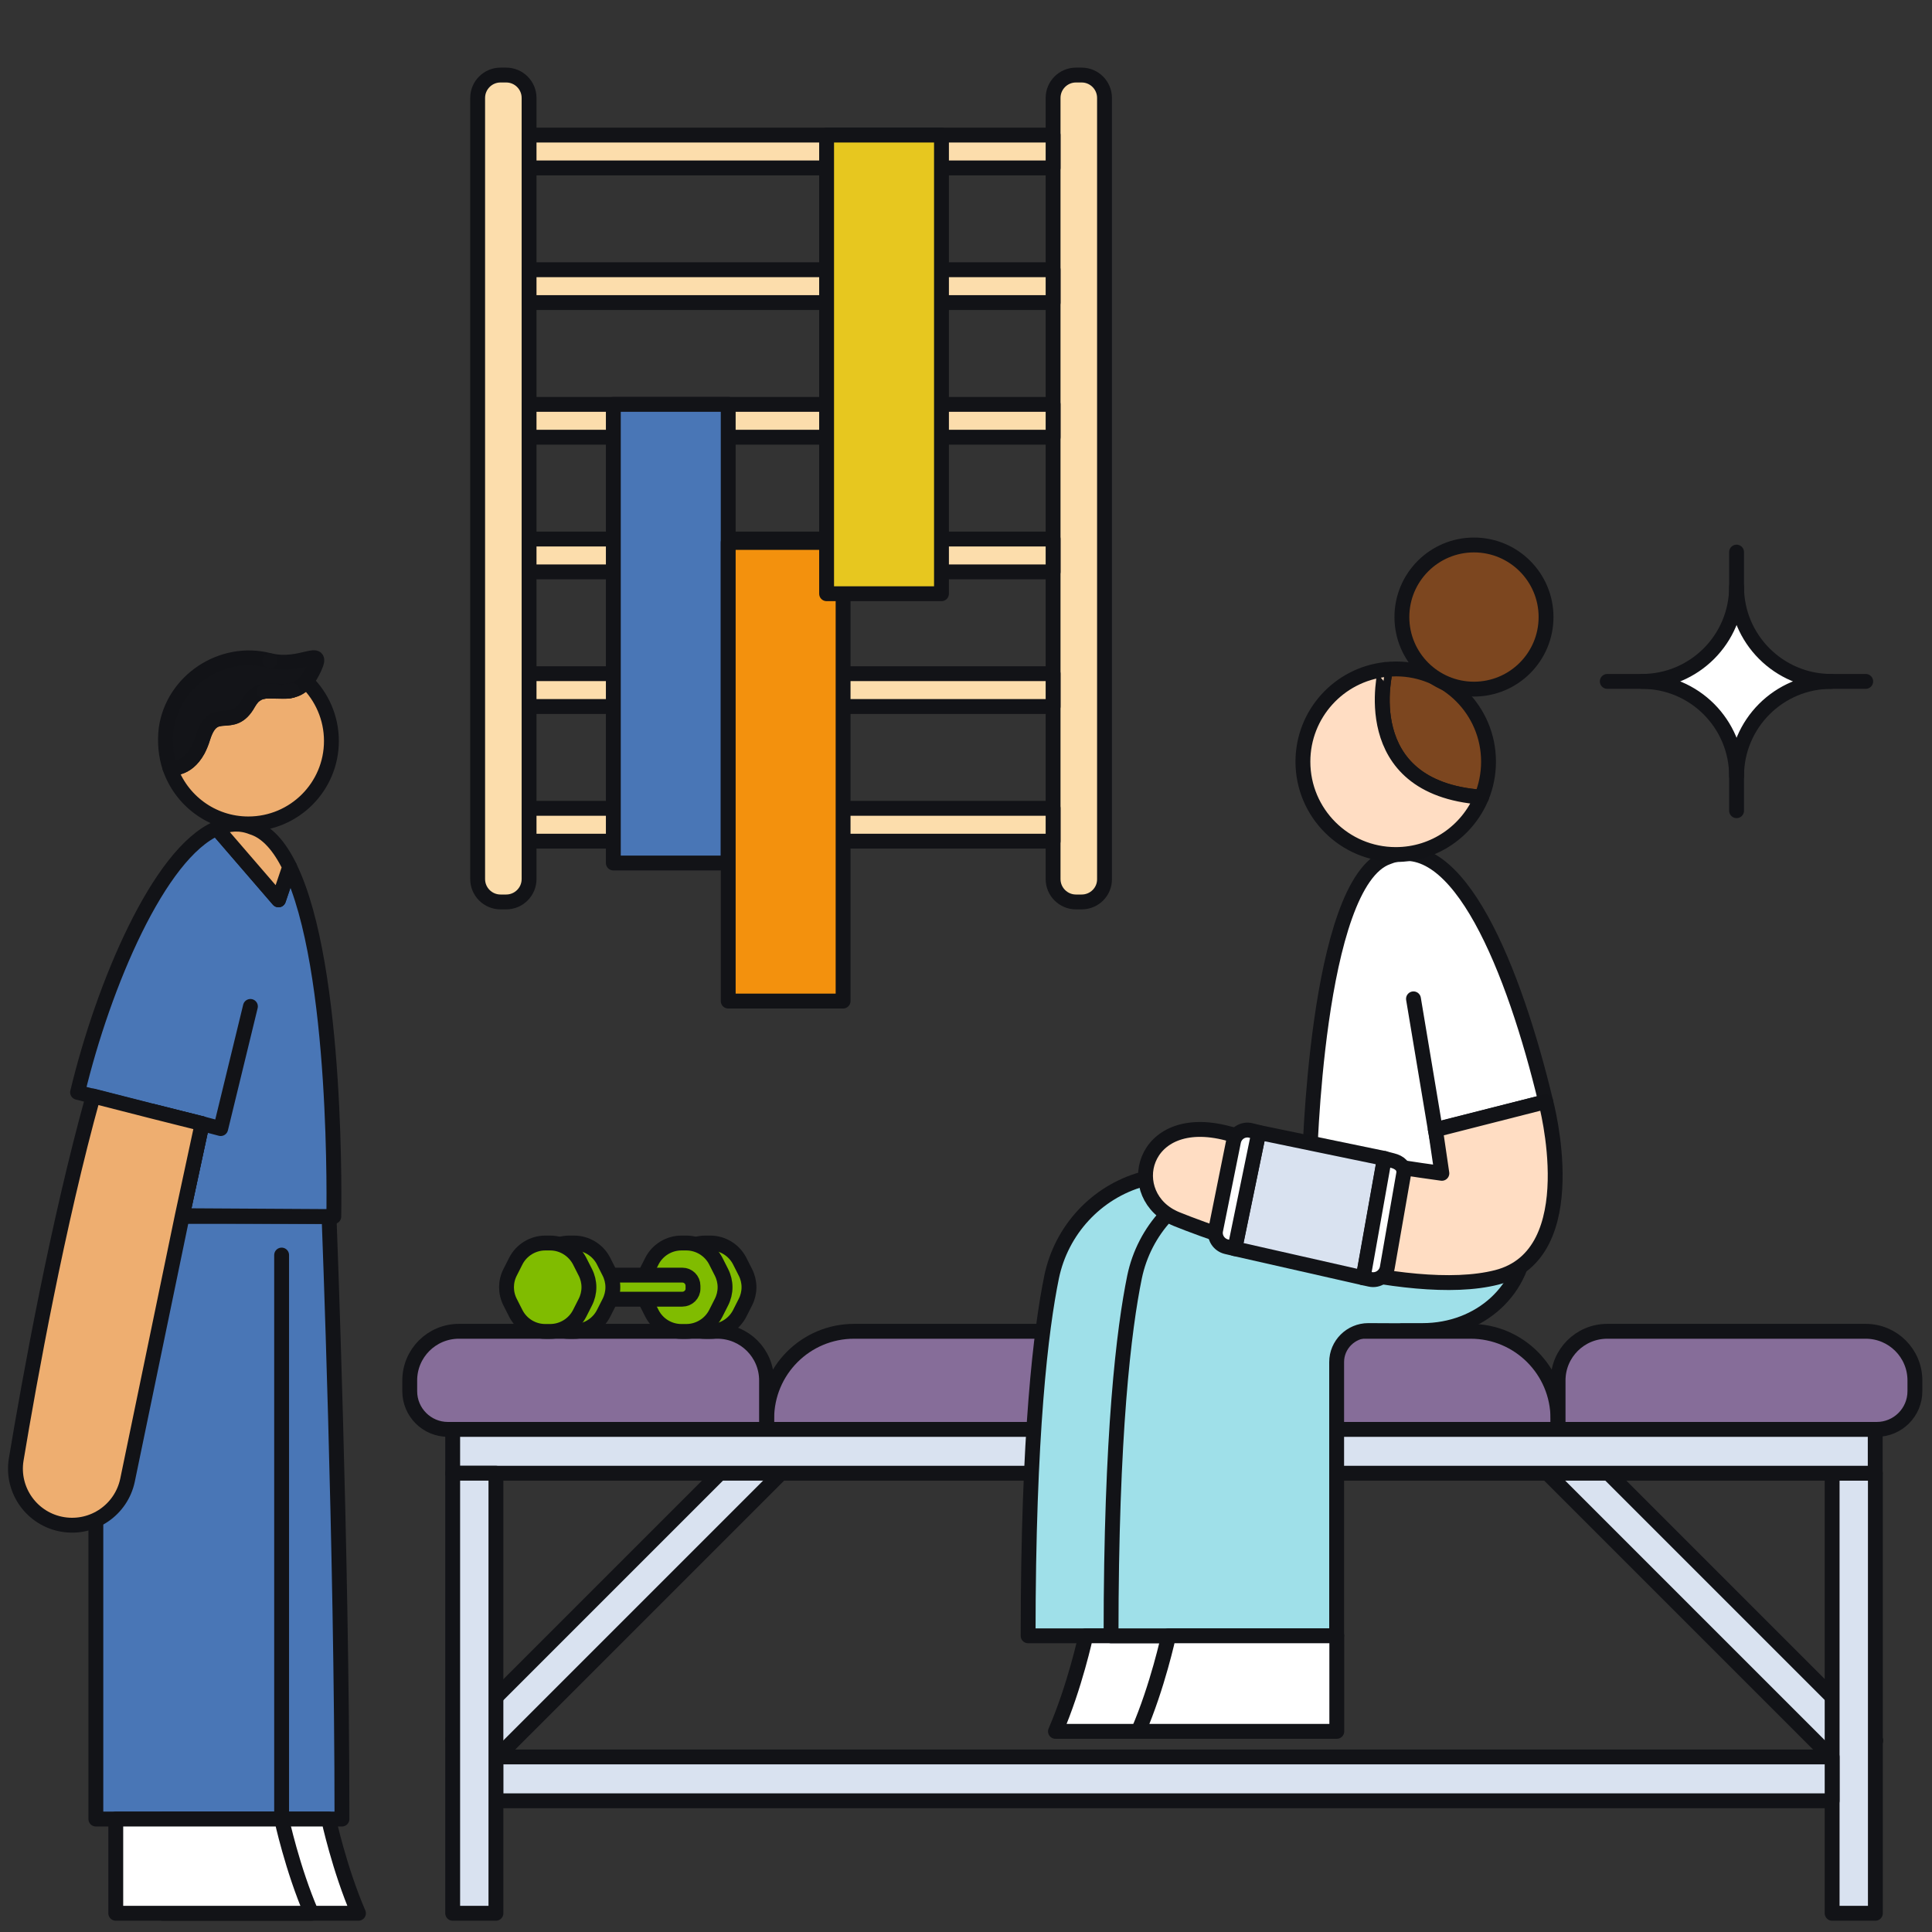 <?xml version="1.0" encoding="utf-8"?>
<!-- Generator: Adobe Illustrator 28.2.0, SVG Export Plug-In . SVG Version: 6.00 Build 0)  -->
<svg version="1.1" id="Layer_1" xmlns="http://www.w3.org/2000/svg" xmlns:xlink="http://www.w3.org/1999/xlink" x="0px" y="0px"
	 viewBox="0 0 130 130" style="enable-background:new 0 0 130 130;" xml:space="preserve">
<rect x="0" y="0" width="130" height="130" fill="#333333" stroke="none"/>
<style type="text/css">
	.st0{fill:#FCDDAC;stroke:#121317;stroke-linecap:round;stroke-linejoin:round;stroke-miterlimit:10;}
	.st1{fill:#4976B6;stroke:#121317;stroke-linecap:round;stroke-linejoin:round;stroke-miterlimit:10;}
	.st2{fill:#F3910D;stroke:#121317;stroke-linecap:round;stroke-linejoin:round;stroke-miterlimit:10;}
	.st3{fill:#E7C71F;stroke:#121317;stroke-linecap:round;stroke-linejoin:round;stroke-miterlimit:10;}
	.st4{fill:#D9E2F0;stroke:#121317;stroke-linecap:round;stroke-linejoin:round;stroke-miterlimit:10;}
	.st5{fill:#866D99;stroke:#121317;stroke-linecap:round;stroke-linejoin:round;stroke-miterlimit:10;}
	.st6{fill:#80BC00;stroke:#121317;stroke-linecap:round;stroke-linejoin:round;stroke-miterlimit:10;}
	.st7{fill:#9FE0E9;stroke:#121317;stroke-linecap:round;stroke-linejoin:round;stroke-miterlimit:10;}
	.st8{fill:#FFFFFF;stroke:#121317;stroke-linecap:round;stroke-linejoin:round;stroke-miterlimit:10;}
	.st9{fill:#FFFFFF;stroke:#131418;stroke-linecap:round;stroke-linejoin:round;stroke-miterlimit:10;}
	.st10{fill:#FFDDC3;stroke:#121317;stroke-linecap:round;stroke-linejoin:round;stroke-miterlimit:10;}
	.st11{fill:#EEAE70;stroke:#121317;stroke-linecap:round;stroke-linejoin:round;stroke-miterlimit:10;}
	.st12{fill:#131418;stroke:#121317;stroke-linecap:round;stroke-linejoin:round;stroke-miterlimit:10;}
	.st13{fill:none;stroke:#131418;stroke-linecap:round;stroke-linejoin:round;stroke-miterlimit:10;}
	.st14{fill:#7C461F;stroke:#121317;stroke-linecap:round;stroke-linejoin:round;stroke-miterlimit:10;}
</style>
<g>
	<path class="st0" d="M34.06,60.69h-0.38c-0.85,0-1.54-0.69-1.54-1.54V6.59c0-0.85,0.69-1.54,1.54-1.54h0.38
		c0.85,0,1.54,0.69,1.54,1.54v52.56C35.6,60,34.91,60.69,34.06,60.69z"/>
	<path class="st0" d="M72.78,60.69h-0.38c-0.85,0-1.54-0.69-1.54-1.54V6.59c0-0.85,0.69-1.54,1.54-1.54h0.38
		c0.85,0,1.54,0.69,1.54,1.54v52.56C74.33,60,73.64,60.69,72.78,60.69z"/>
</g>
<g>
	<rect x="35.6" y="9.09" class="st0" width="35.26" height="2.21"/>
	<rect x="35.6" y="18.15" class="st0" width="35.26" height="2.21"/>
	<rect x="35.6" y="27.21" class="st0" width="35.26" height="2.21"/>
	<rect x="35.6" y="36.27" class="st0" width="35.26" height="2.21"/>
	<rect x="35.6" y="45.33" class="st0" width="35.26" height="2.21"/>
	<rect x="35.6" y="54.39" class="st0" width="35.26" height="2.21"/>
	<rect x="41.27" y="27.21" class="st1" width="7.73" height="30.86"/>
	<rect x="49" y="36.5" class="st2" width="7.73" height="30.86"/>
	<rect x="55.62" y="9.09" class="st3" width="7.73" height="30.86"/>
</g>
<g>
	
		<rect x="40.5" y="92.87" transform="matrix(0.707 0.707 -0.707 0.707 88.43 1.871)" class="st4" width="2.91" height="29.61"/>
	
		<rect x="113.23" y="92.87" transform="matrix(-0.707 0.707 -0.707 -0.707 271.929 102.724)" class="st4" width="2.91" height="29.61"/>
	<rect x="123.28" y="99.13" class="st4" width="2.91" height="29.61"/>
	<g>
		<rect x="33.36" y="118.22" class="st4" width="89.92" height="2.95"/>
		<path class="st5" d="M104.84,96.18H51.59v-0.72c0-3.25,2.63-5.88,5.88-5.88h41.48c3.25,0,5.88,2.63,5.88,5.88V96.18z"/>
		<path class="st5" d="M126.28,96.18h-21.44v-3.29c0-1.83,1.48-3.31,3.31-3.31h17.39c1.83,0,3.31,1.48,3.31,3.31v0.72
			C128.85,95.03,127.7,96.18,126.28,96.18z"/>
		<path class="st5" d="M51.59,96.18H30.14c-1.42,0-2.57-1.15-2.57-2.57v-0.72c0-1.83,1.48-3.31,3.31-3.31h17.39
			c1.83,0,3.31,1.48,3.31,3.31V96.18z"/>
		<rect x="30.46" y="96.18" class="st4" width="95.72" height="2.95"/>
	</g>
	<rect x="30.46" y="99.13" class="st4" width="2.91" height="29.61"/>
</g>
<g>
	<path class="st6" d="M47.79,83.64h-0.33c-0.83,0-1.6,0.47-1.98,1.21L45.1,85.6c-0.33,0.64-0.33,1.39,0,2.03l0.38,0.75
		c0.38,0.74,1.14,1.21,1.98,1.21h0.33c0.83,0,1.6-0.47,1.98-1.21l0.38-0.75c0.33-0.64,0.33-1.39,0-2.03l-0.38-0.75
		C49.39,84.11,48.63,83.64,47.79,83.64z"/>
	<path class="st6" d="M46.18,83.64h-0.33c-0.83,0-1.6,0.47-1.98,1.21l-0.38,0.75c-0.33,0.64-0.33,1.39,0,2.03l0.38,0.75
		c0.38,0.74,1.14,1.21,1.98,1.21h0.33c0.83,0,1.6-0.47,1.98-1.21l0.38-0.75c0.33-0.64,0.33-1.39,0-2.03l-0.38-0.75
		C47.78,84.11,47.01,83.64,46.18,83.64z"/>
	<path class="st6" d="M45.91,87.42h-7c-0.4,0-0.72-0.32-0.72-0.72v-0.18c0-0.4,0.32-0.72,0.72-0.72h7c0.4,0,0.72,0.32,0.72,0.72
		v0.18C46.64,87.09,46.31,87.42,45.91,87.42z"/>
	<path class="st6" d="M38.63,83.64H38.3c-0.83,0-1.6,0.47-1.98,1.21l-0.38,0.75c-0.33,0.64-0.33,1.39,0,2.03l0.38,0.75
		c0.38,0.74,1.14,1.21,1.98,1.21h0.33c0.83,0,1.6-0.47,1.98-1.21l0.38-0.75c0.33-0.64,0.33-1.39,0-2.03l-0.38-0.75
		C40.23,84.11,39.46,83.64,38.63,83.64z"/>
	<path class="st6" d="M37.02,83.64h-0.33c-0.83,0-1.6,0.47-1.98,1.21l-0.38,0.75c-0.33,0.64-0.33,1.39,0,2.03l0.38,0.75
		c0.38,0.74,1.14,1.21,1.98,1.21h0.33c0.83,0,1.6-0.47,1.98-1.21l0.38-0.75c0.33-0.64,0.33-1.39,0-2.03l-0.38-0.75
		C38.61,84.11,37.85,83.64,37.02,83.64z"/>
</g>
<g>
	<g>
		<path class="st7" d="M88.71,89.54l-2.21-0.01c-1.17,0-2.13,0.95-2.13,2.12v18.42H69.18c0-13.65,0.87-20.67,1.58-24.14
			c0.65-3.15,3-5.71,6.1-6.58c4.65-1.3,6.49-0.97,20.27-0.97v4.54c0,3.86-3.13,6.61-6.99,6.61H88.71z"/>
		<path class="st8" d="M73.06,110.07c0,0-0.73,3.4-2.04,6.43h13.36v-6.43H73.06z"/>
		<path class="st7" d="M94.28,89.54l-2.21-0.01c-1.17,0-2.13,0.95-2.13,2.12v18.42H74.76c0-13.65,0.87-20.67,1.58-24.14
			c0.65-3.15,3-5.71,6.1-6.58c4.65-1.3,6.49-0.97,20.27-0.97v4.54c0,3.86-3.13,6.61-6.99,6.61H94.28z"/>
		<g>
			<g>
				<path class="st8" d="M94.23,57.46"/>
			</g>
		</g>
		<path class="st9" d="M96.58,76.01l1.56,8.15l-10.03-5.7c0,0,0.4-19.11,5.28-20.79c4.72-1.9,8.5,7.64,10.62,16.46L96.58,76.01z"/>
		<path class="st8" d="M92.66,68.67"/>
		<path class="st8" d="M78.63,110.07c0,0-0.73,3.4-2.04,6.43h13.36v-6.43H78.63z"/>
		<path class="st10" d="M104.01,74.13c0,0,2.78,10.27-3.29,11.82c-6.07,1.55-17.85-2.42-21.55-3.92c-3.7-1.5-2.45-7.33,3.44-5.77
			c5.89,1.56,14.41,2.69,14.41,2.69l-0.43-2.93L104.01,74.13z"/>
		<line class="st8" x1="96.58" y1="76.01" x2="95.11" y2="67.21"/>
	</g>
</g>
<polygon class="st4" points="93.16,77.95 91.73,85.98 83.08,84.02 84.7,76.2 "/>
<path class="st8" d="M84.7,76.2l-1.61,7.82l-0.56-0.13c-0.51-0.12-0.84-0.62-0.73-1.13L83,76.81c0.11-0.54,0.64-0.88,1.18-0.74
	L84.7,76.2z"/>
<path class="st8" d="M94.45,78.98l-1.1,6.3c-0.08,0.55-0.62,0.93-1.17,0.8l-0.46-0.1l1.43-8.03l0.54,0.14
	C94.18,78.21,94.52,78.5,94.45,78.98z"/>
<g>
	<g>
		<path class="st1" d="M6.45,81.85v40.55h16.56c0-18.19-0.87-40.55-0.87-40.55H6.45z"/>
		<path class="st8" d="M22.11,122.4c0,0,0.72,3.35,2.01,6.34H10.95v-6.34H22.11z"/>
		<path class="st8" d="M18.95,122.4c0,0,0.72,3.35,2.01,6.34H7.79v-6.34H18.95z"/>
		<path class="st8" d="M18.95,122.4c0-0.93,0-37.95,0-37.95"/>
		<path class="st8" d="M4.3,98.73"/>
		<path class="st8" d="M4.38,113.02"/>
		<path class="st1" d="M22.46,81.86l-10.2-0.06l1.33-6.18l-3.34-0.84l-5.03-1.28c1.74-7.24,5.48-16.08,9.37-17.76l4.15,4.81
			l0.75-2.21C22.81,65.11,22.46,81.86,22.46,81.86z"/>
		<polygon class="st8" points="7.84,81.76 12.27,81.79 13.6,75.61 10.26,74.77 		"/>
		<polyline class="st1" points="16.85,67.72 14.85,75.94 13.6,75.61 		"/>
		<path class="st11" d="M4.25,102.58L4.25,102.58c2.01,0.32,3.91-0.99,4.33-2.98l3.69-17.81l1.33-6.18l-3.34-0.84l-3.99-1.02
			C3.88,82.35,2,92.74,1.09,98.21C0.75,100.29,2.17,102.25,4.25,102.58z"/>
		<path class="st11" d="M19.49,58.33L19.49,58.33l-0.75,2.22l-4.15-4.81c0.79-0.34,1.58-0.39,2.36-0.08
			C17.97,55.97,18.81,56.94,19.49,58.33z"/>
	</g>
	<g>
		<path class="st11" d="M11.43,51.66c0.75,2.2,2.83,3.78,5.28,3.78c3.09,0,5.59-2.5,5.59-5.58c0-1.57-0.65-2.99-1.69-4.01
			c-0.3,0.35-0.62,0.53-0.95,0.6c-0.01,0.01-0.01,0.01-0.01,0.01c-0.1,0.03-0.2,0.04-0.31,0.05c-0.1,0.01-0.2,0.01-0.31,0.01
			c-0.15,0-0.3-0.01-0.45-0.01c-0.28-0.01-0.55-0.03-0.81,0.01c-0.13,0.02-0.26,0.06-0.38,0.12c-0.12,0.06-0.24,0.14-0.36,0.25
			c-0.11,0.12-0.21,0.26-0.31,0.43c-1.09,1.98-2.32-0.04-3.06,2.32c-0.1,0.33-0.22,0.61-0.34,0.84
			C12.54,51.9,11.43,51.66,11.43,51.66z"/>
		<path class="st9" d="M17.77,46.52c0.26-0.04,0.53-0.03,0.81-0.01C18.3,46.48,18.03,46.47,17.77,46.52z"/>
		<path class="st12" d="M11.43,51.66c0,0,1.1,0.24,1.88-1.19c0.12-0.23,0.24-0.51,0.34-0.84c0.74-2.36,1.96-0.34,3.06-2.32
			c0.1-0.18,0.2-0.31,0.31-0.43c0.12-0.11,0.23-0.19,0.36-0.25c0.12-0.06,0.25-0.09,0.38-0.12c0.26-0.05,0.53-0.04,0.81-0.01
			c0.15,0,0.3,0.01,0.45,0.01c0.11,0,0.21,0,0.31-0.01c0.1-0.01,0.2-0.02,0.31-0.05c0.01,0,0.01,0,0.01-0.01
			c0.33-0.07,0.65-0.25,0.95-0.6c0.2-0.22,0.38-0.51,0.55-0.89c0.71-1.53-0.91,0.02-2.98-0.5h-0.02c-0.01,0-0.03-0.01-0.04-0.01
			c-3.17-0.82-6.47,1.36-6.93,4.59C11.07,49.96,11.16,50.86,11.43,51.66z"/>
		<path class="st9" d="M19.65,46.45c-0.1,0.03-0.2,0.04-0.31,0.05C19.45,46.5,19.55,46.48,19.65,46.45L19.65,46.45z"/>
		<path class="st9" d="M17.77,46.52c0.26-0.04,0.53-0.03,0.81-0.01C18.3,46.48,18.03,46.47,17.77,46.52z"/>
		<path class="st13" d="M18.15,44.47c0.01,0,0.01,0,0.02,0"/>
	</g>
</g>
<g>
	<line class="st8" x1="116.85" y1="37.15" x2="116.85" y2="54.55"/>
	<line class="st8" x1="125.54" y1="45.85" x2="108.15" y2="45.85"/>
	<path class="st8" d="M123.22,45.85c-3.52,0-6.37,2.85-6.37,6.37c0-3.52-2.85-6.37-6.37-6.37c3.52,0,6.37-2.85,6.37-6.37
		C116.85,42.99,119.7,45.85,123.22,45.85z"/>
</g>
<g>
	<path class="st14" d="M100.16,51.25c0,0.85-0.17,1.66-0.47,2.39c-8.56-0.63-6.45-8.59-6.45-8.59c0.22-0.02,0.45-0.04,0.69-0.04
		C97.36,45.01,100.16,47.8,100.16,51.25z"/>
	<path class="st10" d="M99.69,53.64c-0.94,2.27-3.17,3.86-5.77,3.86c-3.45,0-6.25-2.8-6.25-6.25c0-3.21,2.43-5.86,5.56-6.2
		C93.24,45.05,91.13,53.01,99.69,53.64z"/>
	<circle class="st14" cx="99.18" cy="41.52" r="4.85"/>
</g>
</svg>
